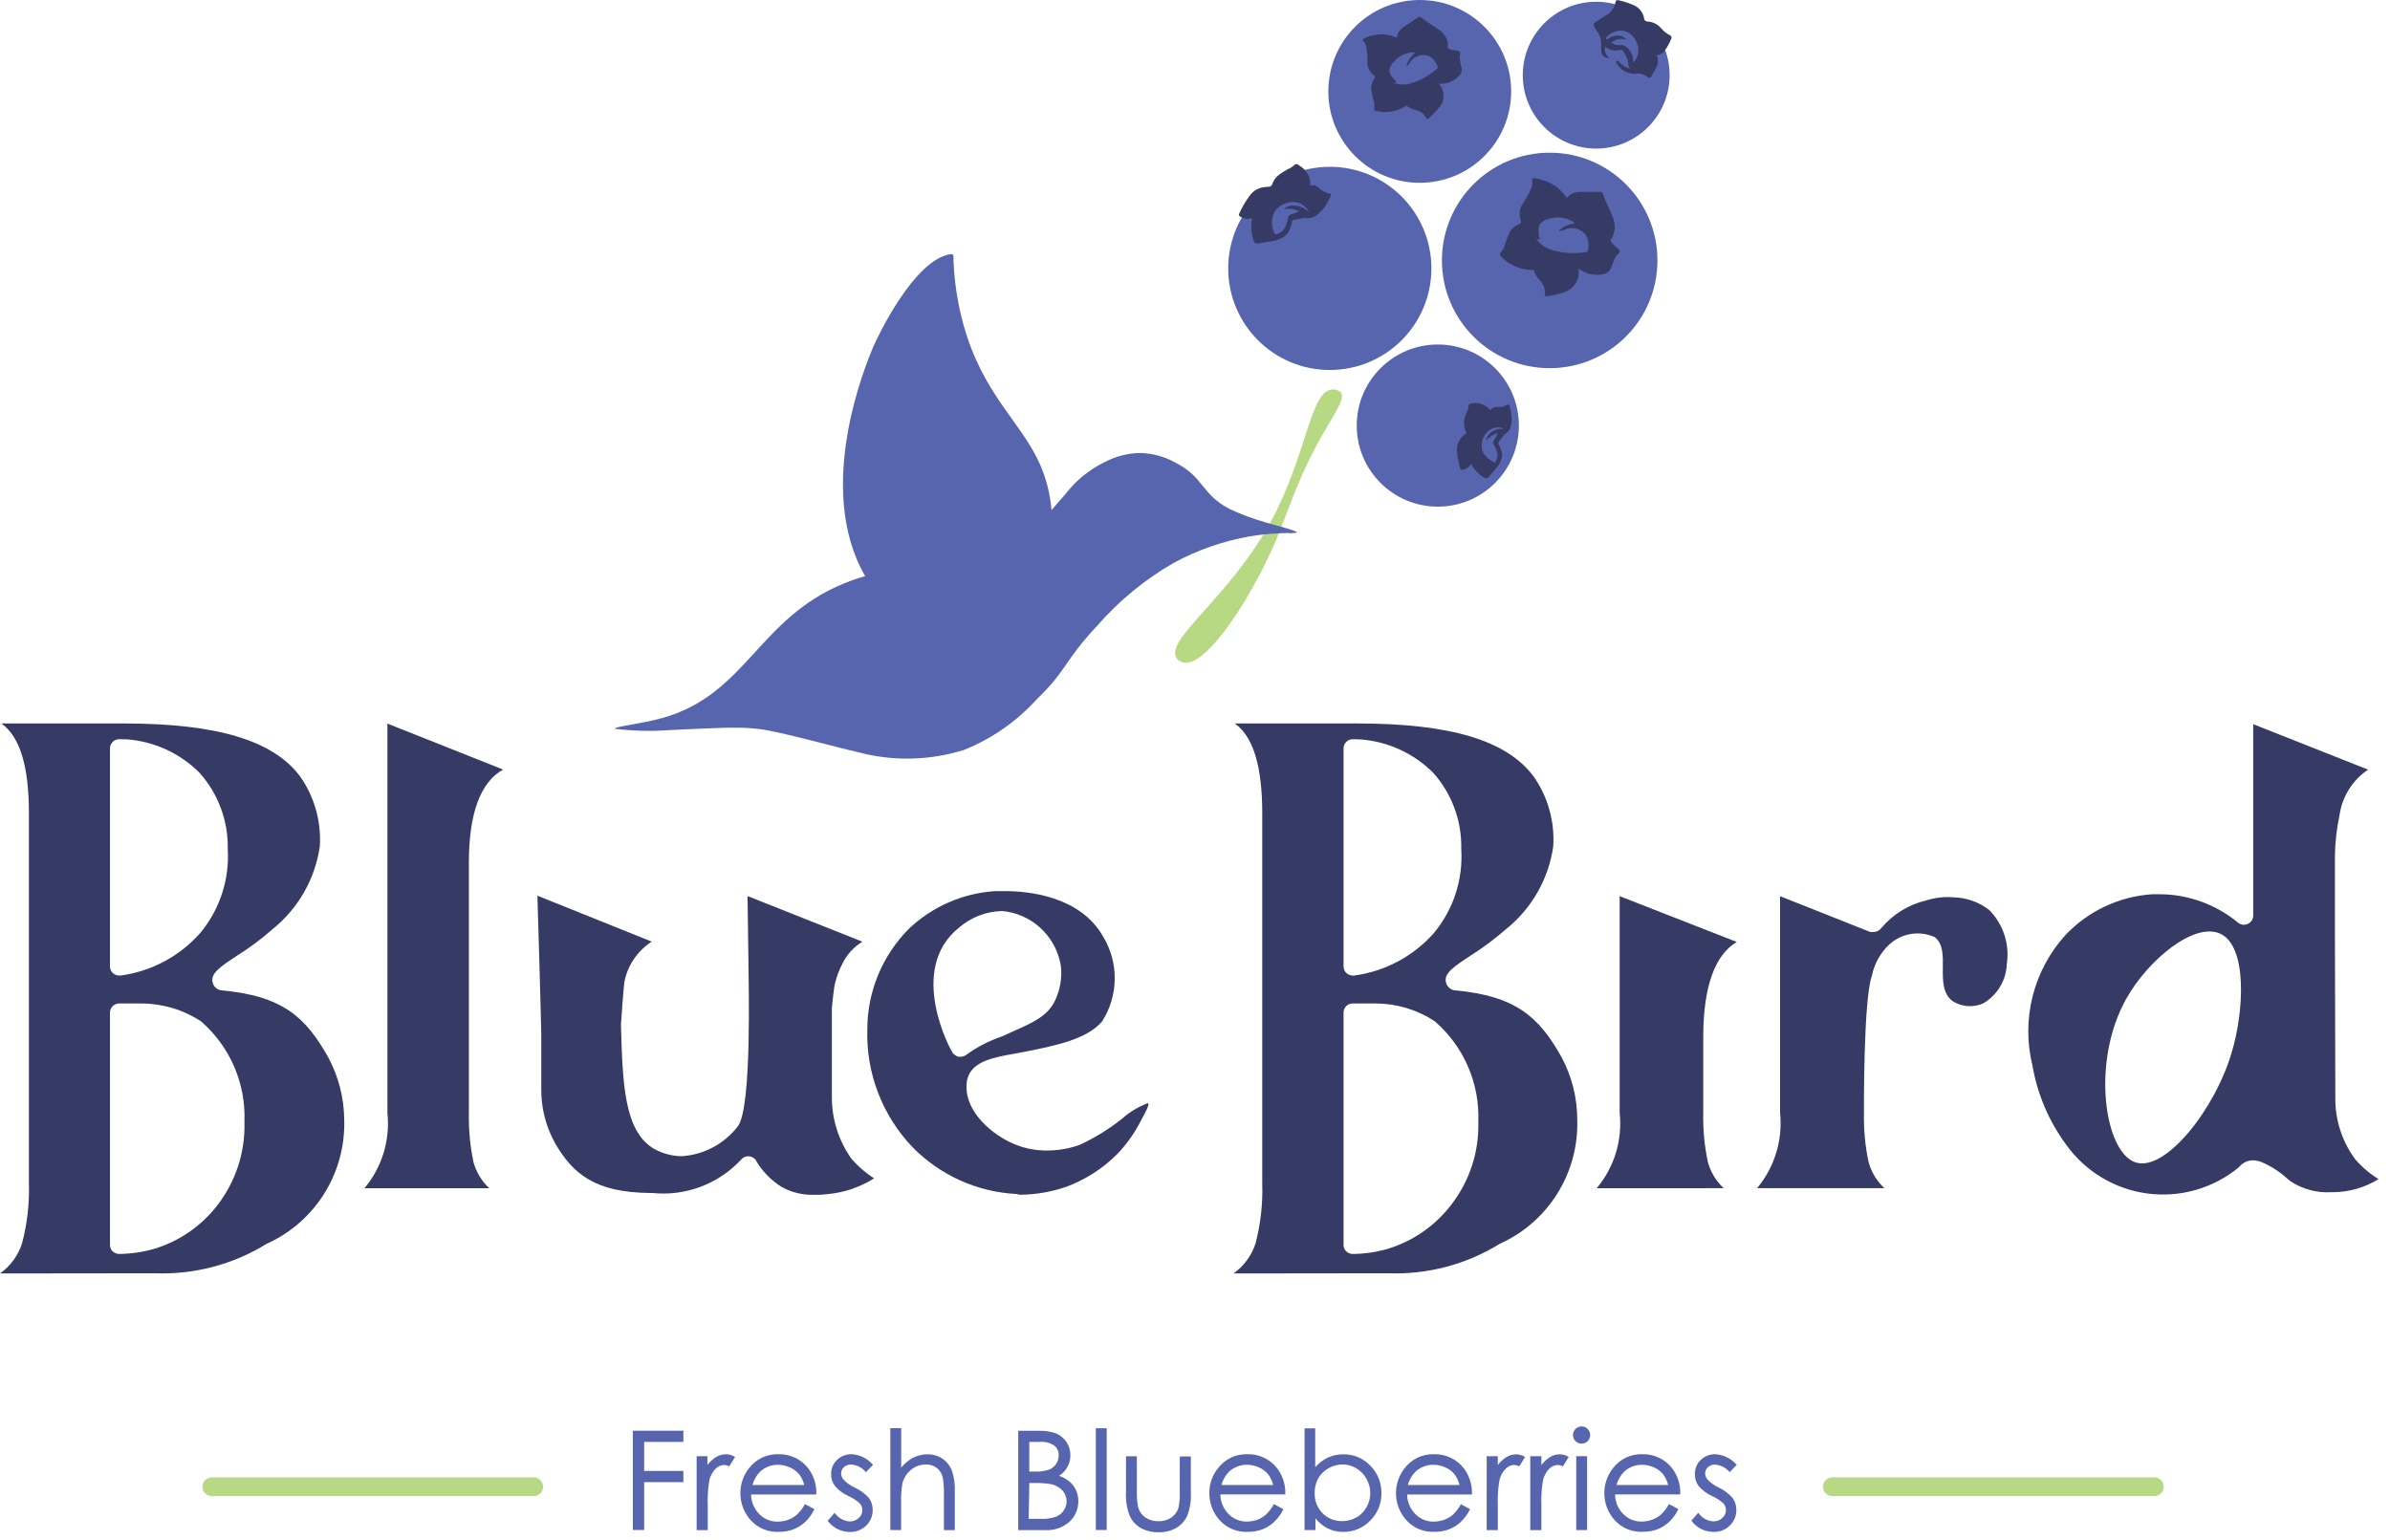 <svg width="104" height="67" viewBox="0 0 104 67" fill="none" xmlns="http://www.w3.org/2000/svg">
<path d="M21.29 51.71C20.961 51.401 20.723 51.008 20.603 50.573C20.456 49.87 20.389 49.152 20.403 48.433V37.543C20.403 35.403 20.903 34.043 21.891 33.489L16.858 31.489V48.433C16.92 49.018 16.863 49.61 16.692 50.173C16.52 50.736 16.236 51.259 15.858 51.71H21.29Z" fill="#363B66"/>
<path d="M44.238 51.961C42.528 51.875 40.912 51.149 39.713 49.927C39.057 49.243 38.545 48.435 38.207 47.55C37.868 46.665 37.71 45.721 37.741 44.774C37.747 43.138 38.399 41.571 39.555 40.414C40.576 39.446 41.903 38.868 43.307 38.779H43.736C44.684 38.779 47 38.971 48.006 40.765C48.342 41.322 48.516 41.962 48.507 42.613C48.499 43.264 48.309 43.9 47.958 44.448C47.298 45.224 45.958 45.496 44.658 45.757L44.167 45.85C43.257 46.011 42.398 46.169 42.133 46.836C42.091 46.946 42.066 47.062 42.061 47.18C41.974 48.419 43.242 49.419 44.129 49.786C44.581 49.976 45.067 50.072 45.558 50.068C46.044 50.069 46.527 49.986 46.984 49.821C47.646 49.514 48.269 49.129 48.839 48.674C49.157 48.391 49.523 48.169 49.921 48.018H49.966C50.021 48.094 49.784 48.513 49.681 48.705L49.65 48.763C49.38 49.297 49.032 49.788 48.619 50.22C47.989 50.852 47.23 51.34 46.393 51.649C45.742 51.872 45.06 51.988 44.373 51.993L44.238 51.961ZM43.578 39.648C42.904 39.667 42.258 39.917 41.747 40.356C39.425 42.191 41.403 45.763 41.441 45.798C41.504 45.891 41.598 45.958 41.706 45.987C41.736 45.99 41.765 45.99 41.795 45.987C41.885 45.989 41.974 45.96 42.046 45.905C42.519 45.561 43.041 45.291 43.595 45.105C43.822 44.998 44 44.919 44.165 44.847C44.99 44.479 45.629 44.194 45.941 43.473C46.136 43.034 46.214 42.551 46.168 42.073C46.081 41.477 45.808 40.924 45.388 40.493C44.968 40.062 44.422 39.775 43.828 39.673C43.745 39.66 43.662 39.651 43.578 39.648Z" fill="#363B66"/>
<path d="M69.479 51.71C69.858 51.259 70.142 50.737 70.314 50.174C70.485 49.61 70.542 49.018 70.479 48.433V38.999L75.574 40.992C74.626 41.559 74.135 42.909 74.117 45.022V48.43C74.101 49.149 74.168 49.867 74.317 50.57C74.436 51.005 74.674 51.399 75.004 51.707L69.479 51.71Z" fill="#363B66"/>
<path d="M37.068 50.45C36.504 49.668 36.2 48.728 36.199 47.763V43.863C36.199 43.863 36.281 42.983 36.34 42.771C36.415 42.478 36.523 42.194 36.663 41.926C36.854 41.534 37.155 41.206 37.529 40.981L32.529 38.995L32.57 42.042C32.57 42.623 32.728 48.174 32.113 49.006C31.823 49.386 31.454 49.7 31.032 49.926C30.61 50.152 30.145 50.284 29.667 50.315C29.247 50.311 28.835 50.202 28.467 49.999C27.162 49.236 27.093 47.189 27.021 44.599C27.021 44.499 27.145 42.799 27.182 42.668C27.338 41.972 27.761 41.365 28.36 40.978L23.385 38.978C23.385 38.978 23.553 44.592 23.553 45.018V47.34C23.538 48.187 23.747 49.023 24.161 49.762C24.931 51.078 25.879 51.895 28.284 51.916H28.384C29.095 51.99 29.813 51.898 30.483 51.648C31.152 51.397 31.754 50.995 32.242 50.473C32.279 50.425 32.327 50.386 32.382 50.359C32.437 50.332 32.497 50.318 32.558 50.318C32.602 50.318 32.647 50.325 32.689 50.339C32.746 50.358 32.798 50.389 32.842 50.431C32.885 50.472 32.919 50.523 32.94 50.579C33.209 51.013 33.575 51.38 34.008 51.651C34.449 51.897 34.95 52.016 35.454 51.995C35.634 52.001 35.815 51.992 35.993 51.967C36.718 51.905 37.419 51.669 38.034 51.28C37.676 51.048 37.351 50.769 37.068 50.45V50.45Z" fill="#363B66"/>
<path d="M86.559 39.599C86.113 39.254 85.567 39.061 85.003 39.049C84.605 39.017 84.205 39.063 83.825 39.183C83.056 39.362 82.367 39.787 81.86 40.392C81.82 40.445 81.768 40.488 81.708 40.517C81.648 40.546 81.582 40.559 81.516 40.557C81.476 40.562 81.436 40.562 81.396 40.557H81.379L77.459 38.999V48.429C77.52 49.014 77.463 49.606 77.291 50.169C77.119 50.732 76.836 51.254 76.459 51.706H81.997C81.667 51.398 81.429 51.005 81.31 50.569C81.161 49.866 81.094 49.148 81.11 48.429C81.11 48.429 81.079 43.509 81.454 42.465C81.56 41.938 81.83 41.457 82.224 41.091C82.485 40.855 82.809 40.699 83.156 40.644C83.504 40.588 83.86 40.635 84.182 40.778C84.945 41.348 84.12 42.915 84.958 43.561C85.154 43.688 85.379 43.764 85.612 43.783C85.846 43.801 86.08 43.762 86.294 43.668C86.597 43.492 86.851 43.243 87.031 42.942C87.212 42.642 87.313 42.3 87.325 41.95C87.39 41.526 87.354 41.092 87.221 40.684C87.088 40.275 86.861 39.904 86.559 39.599V39.599Z" fill="#363B66"/>
<path d="M102.48 50.44C101.91 49.666 101.608 48.726 101.621 47.764L101.604 40.752V37.252C101.612 36.655 101.679 36.06 101.804 35.476C101.86 35.077 101.999 34.693 102.214 34.352C102.428 34.01 102.712 33.718 103.048 33.494L98.048 31.515V39.839C98.048 39.915 98.027 39.99 97.986 40.055C97.945 40.119 97.887 40.171 97.818 40.203C97.765 40.23 97.706 40.244 97.646 40.244C97.554 40.245 97.464 40.213 97.392 40.155C96.426 39.355 95.212 38.916 93.957 38.915H93.657C92.218 39.009 90.868 39.643 89.878 40.691C89.191 41.447 88.7 42.361 88.45 43.351C88.199 44.341 88.197 45.378 88.442 46.37C88.655 47.613 89.155 48.79 89.902 49.806C90.314 50.385 90.841 50.873 91.449 51.24C92.058 51.607 92.735 51.844 93.44 51.938C94.144 52.032 94.86 51.98 95.544 51.785C96.227 51.59 96.863 51.257 97.412 50.806L97.446 50.772C97.537 50.664 97.656 50.582 97.79 50.535C97.87 50.508 97.953 50.494 98.037 50.494C98.184 50.499 98.329 50.533 98.463 50.594C98.849 50.766 99.205 50.998 99.518 51.281L99.683 51.415C100.206 51.754 100.823 51.918 101.445 51.882H101.527C102.225 51.877 102.909 51.68 103.502 51.312C103.119 51.077 102.775 50.784 102.482 50.443L102.48 50.44ZM97.11 45.806C96.364 48.324 94.224 50.976 92.95 50.592C91.576 50.183 90.982 46.222 92.514 43.481C93.469 41.763 95.489 40.114 96.614 40.633C97.801 41.181 97.65 44.019 97.11 45.805V45.806Z" fill="#363B66"/>
<path d="M0 55.418C0.452 55.098 0.788 54.64 0.958 54.113C1.183 53.263 1.284 52.384 1.258 51.505V35.396C1.258 33.373 0.88 32.101 0.1 31.514L0.059 31.483H5.37C9.47 31.483 11.897 32.228 13.062 33.792C13.684 34.679 13.985 35.751 13.917 36.832C13.712 38.252 12.976 39.541 11.856 40.439C11.378 40.862 10.865 41.244 10.324 41.583C9.613 42.05 9.146 42.359 9.252 42.751C9.272 42.837 9.316 42.916 9.38 42.978C9.445 43.039 9.526 43.08 9.613 43.095C12.313 43.335 13.306 44.27 14.292 46.029C14.736 46.86 14.971 47.787 14.979 48.729C15.014 49.862 14.711 50.98 14.11 51.942C13.509 52.903 12.636 53.664 11.602 54.129C10.143 55.03 8.448 55.476 6.734 55.41L0 55.418ZM5.191 43.669C5.087 43.668 4.986 43.707 4.91 43.779C4.834 43.851 4.79 43.95 4.786 44.054V54.185C4.786 54.237 4.797 54.289 4.818 54.337C4.84 54.385 4.871 54.428 4.91 54.463C4.987 54.532 5.088 54.57 5.192 54.569C5.707 54.563 6.219 54.488 6.714 54.346C7.806 54.015 8.767 53.351 9.462 52.446C10.262 51.409 10.678 50.127 10.637 48.818C10.67 47.992 10.517 47.169 10.188 46.411C9.859 45.653 9.363 44.978 8.737 44.438C8.435 44.245 8.114 44.084 7.779 43.957C7.269 43.776 6.733 43.678 6.192 43.668L5.191 43.669ZM5.191 32.169C5.085 32.168 4.984 32.208 4.908 32.282C4.832 32.355 4.788 32.455 4.786 32.561V42.061C4.787 42.118 4.8 42.175 4.824 42.226C4.848 42.278 4.883 42.324 4.927 42.361C5.002 42.422 5.096 42.454 5.192 42.454H5.24C6.581 42.276 7.813 41.619 8.71 40.606C9.564 39.582 9.993 38.27 9.91 36.94C9.935 35.717 9.492 34.53 8.673 33.621C7.829 32.777 6.71 32.264 5.519 32.175L5.191 32.169Z" fill="#363B66"/>
<path d="M53.676 55.418C54.127 55.097 54.463 54.64 54.634 54.113C54.856 53.262 54.954 52.384 54.926 51.505V35.396C54.926 33.373 54.548 32.101 53.772 31.514L53.727 31.483H59.045C63.145 31.483 65.572 32.228 66.737 33.792C67.357 34.679 67.658 35.751 67.589 36.832C67.387 38.253 66.65 39.544 65.528 40.439C65.048 40.86 64.536 41.243 63.996 41.583C63.285 42.05 62.814 42.359 62.921 42.751C62.941 42.837 62.986 42.916 63.05 42.977C63.114 43.038 63.195 43.079 63.282 43.095C65.982 43.335 66.982 44.27 67.964 46.029C68.403 46.861 68.633 47.788 68.634 48.729C68.669 49.862 68.368 50.98 67.767 51.941C67.166 52.903 66.294 53.664 65.26 54.129C63.8 55.03 62.106 55.476 60.392 55.41L53.676 55.418ZM58.864 43.669C58.812 43.668 58.761 43.677 58.713 43.696C58.665 43.715 58.621 43.743 58.584 43.779C58.547 43.814 58.517 43.857 58.497 43.904C58.476 43.952 58.465 44.002 58.464 44.054V54.185C58.464 54.237 58.475 54.289 58.497 54.337C58.518 54.385 58.549 54.428 58.588 54.463C58.664 54.532 58.763 54.57 58.866 54.57C59.381 54.565 59.893 54.489 60.388 54.347C61.479 54.014 62.439 53.35 63.136 52.447C63.945 51.414 64.366 50.13 64.328 48.819C64.361 47.993 64.208 47.17 63.879 46.412C63.55 45.654 63.054 44.979 62.428 44.439C61.672 43.943 60.79 43.676 59.886 43.669H58.864ZM58.864 32.169C58.759 32.169 58.659 32.21 58.584 32.283C58.509 32.357 58.466 32.456 58.464 32.561V42.061C58.465 42.118 58.478 42.175 58.502 42.226C58.526 42.278 58.561 42.324 58.605 42.361C58.679 42.421 58.771 42.453 58.866 42.454H58.924C60.265 42.275 61.497 41.619 62.394 40.606C63.245 39.581 63.672 38.27 63.586 36.94C63.613 35.719 63.175 34.534 62.36 33.625C61.515 32.782 60.396 32.269 59.206 32.179L58.864 32.169Z" fill="#363B66"/>
<path d="M55.328 22.647C53.504 26.024 50.639 27.841 51.205 28.656C51.271 28.737 51.362 28.795 51.463 28.821C52.494 29.14 54.658 25.729 55.709 23.067C55.884 22.62 56.073 22.088 56.375 21.349C56.485 21.081 56.657 20.662 56.839 20.284C57.739 18.336 58.65 17.412 58.333 17.062C58.286 17.021 58.231 16.991 58.172 16.971C58.113 16.952 58.051 16.944 57.989 16.949C57.018 16.965 56.884 19.761 55.328 22.647Z" fill="#B8D984"/>
<path d="M62.566 22.048C64.514 22.048 66.094 20.468 66.094 18.52C66.094 16.572 64.514 14.992 62.566 14.992C60.618 14.992 59.038 16.572 59.038 18.52C59.038 20.468 60.618 22.048 62.566 22.048Z" fill="#5765AF"/>
<path d="M57.866 16.101C60.308 16.101 62.287 14.122 62.287 11.68C62.287 9.238 60.308 7.259 57.866 7.259C55.424 7.259 53.445 9.238 53.445 11.68C53.445 14.122 55.424 16.101 57.866 16.101Z" fill="#5765AF"/>
<path d="M69.458 6.466C71.222 6.466 72.653 5.036 72.653 3.271C72.653 1.506 71.222 0.076 69.458 0.076C67.693 0.076 66.263 1.506 66.263 3.271C66.263 5.036 67.693 6.466 69.458 6.466Z" fill="#5765AF"/>
<path d="M61.78 7.956C63.977 7.956 65.758 6.175 65.758 3.978C65.758 1.781 63.977 0 61.78 0C59.583 0 57.802 1.781 57.802 3.978C57.802 6.175 59.583 7.956 61.78 7.956Z" fill="#5765AF"/>
<path d="M67.434 16.022C70.024 16.022 72.123 13.923 72.123 11.333C72.123 8.743 70.024 6.644 67.434 6.644C64.844 6.644 62.745 8.743 62.745 11.333C62.745 13.923 64.844 16.022 67.434 16.022Z" fill="#5765AF"/>
<path d="M70.942 2.995C70.832 2.889 70.863 2.748 70.832 2.624C70.782 2.476 70.709 2.337 70.616 2.212C70.575 2.147 70.503 2.171 70.448 2.181C70.343 2.205 70.234 2.203 70.13 2.177C70.026 2.151 69.929 2.1 69.848 2.03C69.822 2.121 69.827 2.218 69.864 2.306C69.9 2.393 69.965 2.466 70.048 2.511C70.003 2.522 69.957 2.522 69.911 2.512C69.866 2.502 69.824 2.482 69.788 2.453C69.752 2.424 69.724 2.387 69.704 2.345C69.685 2.303 69.676 2.257 69.677 2.211C69.667 2.097 69.667 1.981 69.677 1.867C69.669 1.669 69.597 1.478 69.471 1.324C69.289 1.049 69.285 1.046 69.571 0.864C69.671 0.802 69.771 0.727 69.877 0.675C69.985 0.617 70.079 0.535 70.151 0.436C70.223 0.336 70.272 0.222 70.293 0.101C70.317 0.001 70.369 -0.009 70.451 0.015C70.67 0.065 70.884 0.135 71.09 0.225C71.208 0.275 71.312 0.354 71.391 0.455C71.471 0.556 71.523 0.675 71.543 0.802C71.543 0.884 71.574 0.926 71.673 0.936C71.791 0.939 71.907 0.967 72.013 1.019C72.12 1.07 72.213 1.145 72.288 1.236C72.398 1.362 72.531 1.466 72.68 1.542C72.692 1.548 72.703 1.555 72.712 1.565C72.721 1.575 72.728 1.587 72.732 1.599C72.737 1.611 72.739 1.625 72.738 1.638C72.737 1.651 72.734 1.664 72.728 1.676C72.648 1.882 72.54 2.075 72.405 2.25C72.336 2.318 72.251 2.367 72.158 2.394C72.12 2.394 72.076 2.418 72.11 2.48C72.137 2.546 72.15 2.617 72.146 2.688C72.142 2.76 72.123 2.829 72.089 2.892C72.034 3.036 71.934 3.157 71.876 3.301C71.87 3.319 71.86 3.334 71.847 3.347C71.833 3.36 71.817 3.37 71.799 3.375C71.781 3.381 71.763 3.382 71.744 3.378C71.726 3.375 71.709 3.367 71.694 3.356L71.601 3.294C71.538 3.25 71.466 3.22 71.39 3.206C71.314 3.192 71.236 3.194 71.161 3.212C70.994 3.217 70.829 3.177 70.683 3.094C70.537 3.012 70.417 2.891 70.336 2.745C70.336 2.714 70.302 2.673 70.336 2.652C70.355 2.644 70.376 2.643 70.396 2.649C70.415 2.656 70.432 2.669 70.443 2.686C70.576 2.835 70.749 2.943 70.942 2.995V2.995ZM70.781 1.727C70.669 1.691 70.549 1.683 70.433 1.705C70.317 1.728 70.209 1.779 70.118 1.854C70.17 1.896 70.23 1.927 70.294 1.945C70.359 1.964 70.426 1.969 70.492 1.961C70.568 1.953 70.644 1.967 70.713 2.001C70.781 2.035 70.838 2.088 70.877 2.153C70.966 2.257 71.029 2.381 71.059 2.514C71.064 2.581 71.064 2.647 71.059 2.714C71.14 2.654 71.201 2.57 71.234 2.474C71.277 2.363 71.295 2.244 71.287 2.126C71.28 2.007 71.246 1.891 71.189 1.787C71.139 1.674 71.063 1.574 70.967 1.496C70.871 1.417 70.757 1.363 70.636 1.337C70.497 1.322 70.357 1.342 70.228 1.394C70.098 1.447 69.984 1.53 69.894 1.637C69.887 1.646 69.883 1.657 69.883 1.668C69.883 1.679 69.887 1.69 69.894 1.699C69.915 1.723 69.939 1.72 69.963 1.699C70.054 1.631 70.158 1.585 70.269 1.562C70.361 1.538 70.459 1.541 70.549 1.571C70.639 1.601 70.719 1.657 70.778 1.732L70.781 1.727Z" fill="#363B66"/>
<path d="M54.483 9.495C54.396 9.525 54.303 9.534 54.213 9.521C54.122 9.507 54.035 9.472 53.961 9.419C53.896 9.385 53.896 9.354 53.927 9.285C54.047 9.022 54.193 8.772 54.363 8.539C54.44 8.425 54.541 8.329 54.66 8.26C54.779 8.191 54.913 8.149 55.05 8.139C55.129 8.124 55.211 8.124 55.29 8.139C55.338 8.139 55.338 8.118 55.345 8.091C55.417 7.703 55.733 7.545 56.032 7.366C56.132 7.325 56.225 7.268 56.307 7.198C56.32 7.181 56.336 7.167 56.355 7.157C56.374 7.148 56.395 7.143 56.417 7.143C56.438 7.143 56.459 7.148 56.478 7.157C56.498 7.167 56.514 7.181 56.527 7.198C56.683 7.283 56.812 7.41 56.899 7.565C56.986 7.72 57.027 7.897 57.018 8.074C57.082 8.053 57.15 8.052 57.215 8.07C57.279 8.087 57.338 8.124 57.382 8.174C57.509 8.297 57.667 8.382 57.839 8.421C57.939 8.421 57.921 8.51 57.89 8.572C57.845 8.671 57.793 8.767 57.735 8.859C57.6 9.102 57.404 9.305 57.165 9.446C57.037 9.492 56.9 9.506 56.765 9.487C56.6 9.507 56.436 9.536 56.274 9.573C56.243 9.573 56.226 9.607 56.226 9.642C56.204 9.76 56.169 9.876 56.12 9.986C56.086 10.072 56.035 10.151 55.97 10.217C55.905 10.283 55.828 10.336 55.742 10.371C55.595 10.449 55.434 10.497 55.268 10.512C55.116 10.526 54.966 10.551 54.818 10.588C54.667 10.612 54.571 10.588 54.536 10.42C54.442 10.121 54.424 9.803 54.483 9.495V9.495ZM56.544 9.195C56.33 9.094 56.09 9.062 55.857 9.102C55.933 9.037 56.023 8.989 56.12 8.964C56.217 8.938 56.318 8.935 56.417 8.954C56.631 8.983 56.827 9.09 56.967 9.254C56.892 9.079 56.754 8.938 56.581 8.859C56.407 8.78 56.21 8.769 56.029 8.828C55.815 8.876 55.626 8.998 55.493 9.172C55.398 9.327 55.347 9.506 55.347 9.688C55.347 9.869 55.398 10.048 55.493 10.203C55.602 10.184 55.703 10.136 55.786 10.063C55.87 9.991 55.931 9.896 55.964 9.791C56.001 9.689 56.03 9.585 56.05 9.478C56.074 9.392 56.105 9.334 56.215 9.32C56.323 9.289 56.428 9.246 56.528 9.193L56.544 9.195Z" fill="#363B66"/>
<path d="M64.009 20.193C63.971 20.261 63.918 20.32 63.854 20.364C63.789 20.408 63.715 20.437 63.638 20.447C63.58 20.447 63.559 20.447 63.538 20.378C63.468 20.14 63.422 19.897 63.401 19.65C63.389 19.532 63.403 19.412 63.443 19.299C63.483 19.187 63.547 19.085 63.631 19.001C63.675 18.948 63.729 18.904 63.789 18.87C63.83 18.87 63.81 18.829 63.789 18.808C63.73 18.673 63.702 18.526 63.708 18.378C63.714 18.23 63.753 18.086 63.823 17.956C63.866 17.873 63.894 17.784 63.905 17.691C63.905 17.591 63.96 17.56 64.039 17.554C64.189 17.522 64.345 17.534 64.489 17.587C64.633 17.64 64.76 17.732 64.853 17.854C64.884 17.807 64.927 17.769 64.978 17.744C65.029 17.719 65.086 17.709 65.142 17.713C65.293 17.723 65.444 17.69 65.578 17.62C65.65 17.575 65.678 17.62 65.698 17.689C65.723 17.778 65.742 17.868 65.753 17.96C65.801 18.189 65.786 18.426 65.712 18.647C65.655 18.75 65.573 18.837 65.475 18.901C65.376 19.008 65.285 19.123 65.204 19.245C65.183 19.266 65.204 19.293 65.204 19.317C65.253 19.404 65.292 19.496 65.321 19.592C65.352 19.669 65.366 19.751 65.362 19.833C65.358 19.916 65.337 19.996 65.3 20.07C65.247 20.198 65.17 20.314 65.073 20.414C64.984 20.509 64.9 20.609 64.822 20.714C64.729 20.824 64.661 20.851 64.544 20.762C64.322 20.619 64.138 20.424 64.009 20.193V20.193ZM65.17 18.846C64.969 18.903 64.792 19.024 64.665 19.19C64.678 19.104 64.71 19.022 64.758 18.95C64.807 18.878 64.872 18.818 64.947 18.774C65.104 18.677 65.29 18.638 65.473 18.664C65.326 18.592 65.157 18.578 65 18.625C64.843 18.671 64.709 18.775 64.624 18.915C64.514 19.068 64.461 19.256 64.476 19.444C64.503 19.808 64.761 19.976 65.043 20.131C65.103 20.058 65.143 19.969 65.157 19.875C65.171 19.782 65.159 19.686 65.122 19.598C65.088 19.512 65.048 19.428 65.002 19.347C64.979 19.318 64.968 19.281 64.972 19.244C64.975 19.207 64.992 19.172 65.019 19.147C65.082 19.054 65.133 18.953 65.17 18.847V18.846Z" fill="#363B66"/>
<path d="M68.688 11.688C68.725 11.906 68.683 12.13 68.569 12.319C68.455 12.509 68.276 12.651 68.066 12.719C67.818 12.799 67.564 12.859 67.307 12.898C67.231 12.922 67.228 12.857 67.225 12.798C67.229 12.695 67.218 12.592 67.191 12.492C67.144 12.373 67.074 12.264 66.985 12.172C66.882 12.07 66.804 11.945 66.758 11.808C66.73 11.722 66.665 11.75 66.61 11.746C66.119 11.729 65.654 11.518 65.318 11.159C65.256 11.094 65.236 11.039 65.318 10.967C65.414 10.852 65.48 10.714 65.51 10.567C65.563 10.41 65.625 10.257 65.696 10.107C65.779 9.949 65.917 9.827 66.084 9.763C66.184 9.722 66.215 9.691 66.17 9.563C66.132 9.45 66.12 9.329 66.134 9.21C66.148 9.092 66.188 8.977 66.252 8.876C66.414 8.646 66.548 8.398 66.652 8.137C66.682 8.043 66.69 7.943 66.673 7.845C66.652 7.756 66.673 7.745 66.749 7.752C66.962 7.778 67.171 7.836 67.367 7.924C67.683 8.06 67.952 8.284 68.143 8.57C68.174 8.622 68.205 8.591 68.222 8.57C68.296 8.495 68.384 8.437 68.482 8.399C68.58 8.361 68.684 8.345 68.789 8.35H69.62C69.649 8.345 69.68 8.351 69.705 8.368C69.73 8.384 69.747 8.41 69.754 8.439C69.854 8.783 70.046 9.085 70.163 9.418C70.225 9.55 70.26 9.694 70.264 9.84C70.268 9.986 70.242 10.132 70.187 10.267C70.187 10.267 70.187 10.267 70.187 10.291C70.156 10.363 70.053 10.411 70.094 10.501C70.136 10.57 70.189 10.632 70.252 10.683C70.331 10.765 70.452 10.831 70.479 10.923C70.506 11.015 70.355 11.084 70.3 11.177C70.228 11.323 70.168 11.475 70.121 11.63C70.091 11.708 70.042 11.777 69.978 11.83C69.915 11.883 69.839 11.92 69.757 11.936C69.579 11.972 69.395 11.97 69.218 11.931C69.04 11.892 68.873 11.816 68.726 11.709C68.726 11.709 68.699 11.688 68.688 11.688ZM66.853 10.41C67.017 10.623 67.24 10.783 67.495 10.87C67.986 11.02 68.504 11.054 69.01 10.97C69.044 10.97 69.079 10.97 69.089 10.918C69.155 10.688 69.127 10.441 69.013 10.231C68.915 10.102 68.779 10.007 68.625 9.959C68.47 9.912 68.304 9.914 68.151 9.966C68.042 10.017 67.927 10.05 67.808 10.066C67.909 9.966 68.025 9.883 68.151 9.819C68.278 9.773 68.407 9.736 68.539 9.709C68.393 9.601 68.225 9.526 68.047 9.489C67.869 9.453 67.685 9.455 67.508 9.496C67 9.602 66.876 9.812 66.982 10.317C66.982 10.351 67.013 10.393 66.982 10.427C66.951 10.461 66.924 10.396 66.851 10.403L66.853 10.41Z" fill="#363B66"/>
<path d="M62.608 3.642C62.737 3.781 62.811 3.963 62.815 4.154C62.818 4.344 62.752 4.528 62.629 4.673C62.484 4.847 62.327 5.01 62.158 5.161C62.113 5.213 62.082 5.161 62.058 5.127C62.012 5.051 61.955 4.981 61.89 4.921C61.8 4.857 61.698 4.811 61.59 4.787C61.465 4.761 61.347 4.707 61.246 4.629C61.184 4.577 61.146 4.629 61.109 4.653C60.741 4.869 60.303 4.932 59.889 4.828C59.817 4.828 59.776 4.78 59.8 4.687C59.817 4.558 59.8 4.427 59.752 4.306C59.716 4.167 59.688 4.026 59.67 3.883C59.655 3.727 59.698 3.57 59.79 3.443C59.838 3.367 59.848 3.33 59.759 3.261C59.679 3.197 59.614 3.116 59.57 3.024C59.525 2.932 59.502 2.831 59.501 2.729C59.51 2.485 59.492 2.241 59.446 2.001C59.424 1.918 59.382 1.843 59.322 1.781C59.27 1.726 59.281 1.702 59.339 1.681C59.506 1.599 59.684 1.543 59.868 1.516C60.162 1.465 60.464 1.502 60.737 1.622C60.782 1.643 60.789 1.622 60.792 1.584C60.811 1.495 60.849 1.411 60.903 1.337C60.957 1.264 61.026 1.203 61.105 1.158C61.297 1.017 61.505 0.897 61.705 0.758C61.724 0.741 61.748 0.731 61.773 0.731C61.799 0.731 61.823 0.741 61.842 0.758C62.076 0.958 62.357 1.102 62.598 1.28C62.705 1.348 62.797 1.438 62.868 1.544C62.938 1.65 62.986 1.77 63.007 1.895V1.922C63.007 1.987 62.966 2.073 63.038 2.122C63.102 2.151 63.169 2.171 63.238 2.18C63.338 2.201 63.454 2.18 63.516 2.249C63.578 2.318 63.516 2.424 63.516 2.517C63.529 2.657 63.557 2.795 63.598 2.929C63.613 2.999 63.609 3.073 63.587 3.141C63.566 3.21 63.527 3.272 63.474 3.321C63.362 3.432 63.227 3.519 63.079 3.575C62.931 3.63 62.773 3.654 62.615 3.644L62.608 3.642ZM60.636 3.608C60.861 3.686 61.104 3.699 61.336 3.646C61.779 3.52 62.187 3.295 62.528 2.986C62.552 2.969 62.576 2.945 62.562 2.91C62.5 2.71 62.363 2.542 62.181 2.439C62.045 2.388 61.896 2.381 61.756 2.42C61.616 2.459 61.491 2.541 61.401 2.655C61.348 2.748 61.278 2.831 61.195 2.899C61.223 2.777 61.272 2.661 61.339 2.555C61.411 2.459 61.49 2.369 61.576 2.284C61.415 2.275 61.254 2.301 61.104 2.361C60.954 2.42 60.818 2.511 60.707 2.628C60.363 2.972 60.384 3.174 60.707 3.501C60.731 3.522 60.765 3.542 60.762 3.58C60.759 3.618 60.669 3.566 60.618 3.614L60.636 3.608Z" fill="#363B66"/>
<path d="M93.744 65.109H79.734C79.626 65.109 79.521 65.066 79.445 64.989C79.368 64.912 79.325 64.808 79.325 64.7C79.325 64.591 79.368 64.487 79.445 64.411C79.521 64.334 79.626 64.291 79.734 64.291H93.744C93.852 64.291 93.956 64.334 94.033 64.411C94.11 64.487 94.153 64.591 94.153 64.7C94.153 64.808 94.11 64.912 94.033 64.989C93.956 65.066 93.852 65.109 93.744 65.109V65.109Z" fill="#B8D984"/>
<path d="M23.224 65.109H9.218C9.11 65.109 9.006 65.066 8.929 64.989C8.852 64.912 8.809 64.808 8.809 64.7C8.809 64.591 8.852 64.487 8.929 64.411C9.006 64.334 9.11 64.291 9.218 64.291H23.224C23.333 64.291 23.437 64.334 23.513 64.411C23.59 64.487 23.633 64.591 23.633 64.7C23.633 64.808 23.59 64.912 23.513 64.989C23.437 65.066 23.333 65.109 23.224 65.109V65.109Z" fill="#B8D984"/>
<path d="M27.539 66.583H28.03V64.498H29.737V64.01H28.03V62.749H29.737V62.261H27.537L27.539 66.583Z" fill="#5765AF"/>
<path d="M31.575 63.288C31.415 63.29 31.26 63.339 31.128 63.429C30.995 63.517 30.879 63.627 30.784 63.755V63.37H30.314V66.588H30.798V65.488C30.783 65.127 30.808 64.765 30.87 64.409C30.915 64.221 31.01 64.048 31.145 63.909C31.244 63.812 31.375 63.756 31.513 63.751C31.582 63.754 31.65 63.772 31.713 63.802H31.74L31.987 63.402L31.956 63.385C31.84 63.319 31.709 63.285 31.575 63.285V63.288Z" fill="#5765AF"/>
<path d="M35.523 65.009C35.536 64.614 35.415 64.226 35.179 63.909C35.026 63.708 34.827 63.547 34.599 63.438C34.37 63.329 34.12 63.276 33.867 63.284C33.621 63.277 33.377 63.329 33.155 63.435C32.934 63.542 32.74 63.7 32.592 63.896C32.346 64.204 32.215 64.588 32.218 64.982C32.217 65.411 32.373 65.826 32.658 66.147C32.812 66.32 33.003 66.456 33.216 66.545C33.429 66.634 33.66 66.674 33.891 66.662C34.107 66.666 34.321 66.629 34.523 66.555C34.71 66.483 34.881 66.375 35.028 66.239C35.194 66.086 35.329 65.903 35.428 65.7V65.669L35.028 65.456L35.011 65.484C34.92 65.647 34.804 65.796 34.667 65.924C34.556 66.018 34.43 66.091 34.293 66.14C34.146 66.192 33.992 66.219 33.836 66.219C33.684 66.222 33.534 66.192 33.394 66.133C33.255 66.074 33.129 65.986 33.025 65.875C32.81 65.648 32.687 65.349 32.681 65.037H35.512L35.523 65.009ZM34.781 64.164C34.883 64.301 34.957 64.458 34.997 64.624H32.743C32.803 64.4 32.922 64.196 33.087 64.033C33.298 63.844 33.573 63.741 33.856 63.744C34.036 63.745 34.215 63.785 34.378 63.861C34.533 63.929 34.67 64.033 34.778 64.164H34.781Z" fill="#5765AF"/>
<path d="M37.048 63.734C37.283 63.752 37.501 63.862 37.656 64.04L37.683 64.064L37.989 63.744L37.965 63.72C37.734 63.462 37.411 63.306 37.065 63.284C36.827 63.278 36.596 63.367 36.423 63.531C36.339 63.611 36.272 63.707 36.228 63.815C36.184 63.922 36.162 64.037 36.165 64.153C36.163 64.335 36.22 64.513 36.327 64.661C36.487 64.852 36.69 65.004 36.918 65.104C37.101 65.185 37.27 65.295 37.418 65.43C37.488 65.51 37.526 65.613 37.525 65.719C37.526 65.785 37.512 65.85 37.484 65.909C37.456 65.969 37.415 66.022 37.364 66.063C37.259 66.161 37.12 66.214 36.976 66.211C36.852 66.203 36.731 66.168 36.622 66.108C36.513 66.049 36.418 65.967 36.344 65.867L36.317 65.836L36.017 66.18L36.034 66.204C36.147 66.35 36.292 66.467 36.457 66.548C36.625 66.627 36.808 66.668 36.993 66.668C37.122 66.671 37.251 66.647 37.371 66.6C37.491 66.552 37.601 66.481 37.693 66.39C37.785 66.301 37.857 66.194 37.905 66.076C37.954 65.957 37.977 65.831 37.975 65.703C37.977 65.518 37.919 65.338 37.81 65.188C37.634 64.994 37.42 64.838 37.181 64.731C37.003 64.647 36.842 64.531 36.707 64.388C36.64 64.314 36.603 64.219 36.601 64.12C36.601 64.067 36.612 64.015 36.634 63.967C36.656 63.919 36.688 63.876 36.728 63.842C36.817 63.766 36.931 63.727 37.048 63.734V63.734Z" fill="#5765AF"/>
<path d="M41.006 63.474C40.814 63.349 40.589 63.285 40.36 63.288C40.131 63.288 39.905 63.344 39.704 63.453C39.517 63.561 39.352 63.702 39.216 63.869V62.151H38.742V66.586H39.212V65.397C39.202 65.113 39.221 64.828 39.27 64.548C39.328 64.319 39.458 64.114 39.641 63.964C39.817 63.814 40.042 63.733 40.273 63.734C40.451 63.72 40.628 63.775 40.769 63.886C40.909 63.997 41.002 64.157 41.029 64.334C41.066 64.571 41.081 64.812 41.074 65.052V66.588H41.548V64.932C41.565 64.607 41.519 64.282 41.414 63.974C41.329 63.771 41.188 63.597 41.006 63.474Z" fill="#5765AF"/>
<path d="M46.533 64.47C46.398 64.364 46.245 64.28 46.083 64.223C46.234 64.131 46.359 64.001 46.446 63.846C46.533 63.692 46.578 63.517 46.578 63.34C46.58 63.139 46.524 62.941 46.417 62.77C46.309 62.601 46.153 62.467 45.97 62.385C45.717 62.294 45.449 62.254 45.18 62.265H44.307V66.587H45.507C45.885 66.606 46.255 66.475 46.538 66.223C46.661 66.109 46.759 65.971 46.825 65.817C46.891 65.663 46.925 65.498 46.923 65.33C46.925 65.164 46.891 65 46.823 64.849C46.755 64.703 46.656 64.574 46.533 64.47V64.47ZM45.952 63.714C45.874 63.825 45.765 63.911 45.639 63.961C45.432 64.023 45.216 64.05 45 64.04H44.79V62.748H45.247C45.468 62.73 45.689 62.786 45.876 62.906C45.94 62.958 45.99 63.024 46.024 63.099C46.057 63.175 46.072 63.257 46.068 63.339C46.069 63.473 46.028 63.604 45.951 63.713L45.952 63.714ZM44.791 64.538H44.997C45.248 64.53 45.499 64.547 45.746 64.59C45.934 64.629 46.106 64.727 46.237 64.868C46.341 64.987 46.402 65.137 46.411 65.294C46.42 65.452 46.375 65.608 46.285 65.737C46.201 65.861 46.081 65.956 45.941 66.008C45.719 66.081 45.486 66.111 45.254 66.097H44.763L44.791 64.538Z" fill="#5765AF"/>
<path d="M48.158 62.154H47.684V66.582H48.158V62.154Z" fill="#5765AF"/>
<path d="M51.336 64.871C51.348 65.127 51.328 65.383 51.278 65.634C51.219 65.801 51.11 65.945 50.965 66.046C50.799 66.153 50.605 66.207 50.408 66.201C50.208 66.207 50.011 66.151 49.845 66.04C49.692 65.936 49.58 65.782 49.529 65.604C49.481 65.363 49.461 65.117 49.471 64.872V63.372H48.997V64.921C48.977 65.272 49.03 65.623 49.152 65.952C49.251 66.175 49.416 66.363 49.626 66.488C49.866 66.623 50.138 66.689 50.413 66.68C50.686 66.689 50.956 66.623 51.193 66.488C51.4 66.364 51.564 66.179 51.664 65.959C51.784 65.64 51.837 65.299 51.819 64.959V63.382H51.338L51.336 64.871Z" fill="#5765AF"/>
<path d="M55.929 65.009C55.942 64.614 55.821 64.226 55.585 63.909C55.432 63.708 55.233 63.547 55.005 63.438C54.776 63.329 54.526 63.276 54.273 63.284C54.027 63.277 53.783 63.329 53.561 63.435C53.34 63.542 53.146 63.7 52.998 63.896C52.752 64.204 52.62 64.588 52.624 64.982C52.623 65.411 52.779 65.826 53.064 66.147C53.218 66.319 53.408 66.455 53.621 66.544C53.834 66.633 54.064 66.674 54.294 66.662C54.511 66.666 54.727 66.63 54.93 66.555C55.117 66.483 55.288 66.375 55.435 66.239C55.599 66.085 55.735 65.902 55.835 65.7V65.669L55.435 65.456L55.418 65.484C55.327 65.647 55.211 65.796 55.074 65.924C54.967 66.016 54.845 66.088 54.713 66.137C54.566 66.189 54.412 66.216 54.256 66.216C54.104 66.219 53.954 66.189 53.814 66.13C53.675 66.071 53.549 65.983 53.445 65.872C53.23 65.645 53.108 65.346 53.102 65.034H55.933L55.929 65.009ZM55.187 64.164C55.289 64.301 55.363 64.458 55.403 64.624H53.149C53.21 64.4 53.329 64.197 53.493 64.033C53.706 63.843 53.981 63.74 54.266 63.744C54.447 63.745 54.625 63.785 54.788 63.861C54.943 63.928 55.08 64.031 55.188 64.161L55.187 64.164Z" fill="#5765AF"/>
<path d="M58.458 63.288C58.213 63.286 57.971 63.34 57.75 63.446C57.553 63.546 57.376 63.684 57.231 63.851V62.158H56.768V66.586H57.242V66.074C57.378 66.248 57.548 66.392 57.742 66.497C57.961 66.611 58.206 66.669 58.453 66.665C58.672 66.668 58.888 66.625 59.09 66.541C59.291 66.456 59.474 66.332 59.625 66.174C59.782 66.018 59.906 65.832 59.99 65.628C60.074 65.423 60.116 65.203 60.113 64.982C60.116 64.76 60.075 64.539 59.992 64.333C59.909 64.127 59.785 63.94 59.629 63.782C59.479 63.623 59.297 63.497 59.096 63.412C58.894 63.327 58.677 63.285 58.458 63.288V63.288ZM59.018 66.036C58.833 66.143 58.623 66.198 58.41 66.197C58.251 66.201 58.093 66.173 57.945 66.114C57.797 66.055 57.663 65.966 57.551 65.853C57.437 65.736 57.348 65.597 57.289 65.445C57.23 65.293 57.202 65.13 57.207 64.967C57.204 64.748 57.257 64.531 57.362 64.338C57.467 64.152 57.622 63.998 57.809 63.895C57.996 63.789 58.206 63.732 58.421 63.73C58.63 63.731 58.835 63.788 59.015 63.895C59.202 64.006 59.357 64.165 59.462 64.355C59.57 64.544 59.627 64.759 59.627 64.977C59.627 65.194 59.57 65.407 59.462 65.595C59.357 65.781 59.204 65.936 59.019 66.042L59.018 66.036Z" fill="#5765AF"/>
<path d="M64.051 65.009C64.064 64.614 63.943 64.226 63.707 63.909C63.553 63.708 63.355 63.547 63.126 63.438C62.898 63.329 62.648 63.276 62.395 63.284C62.149 63.277 61.905 63.329 61.683 63.435C61.461 63.542 61.268 63.7 61.12 63.896C60.866 64.22 60.734 64.622 60.746 65.034C60.759 65.445 60.916 65.838 61.189 66.146C61.342 66.319 61.532 66.455 61.745 66.544C61.958 66.633 62.188 66.673 62.419 66.661C62.634 66.665 62.849 66.628 63.051 66.554C63.239 66.481 63.411 66.374 63.559 66.238C63.722 66.083 63.858 65.9 63.959 65.699V65.668L63.559 65.455V65.483C63.466 65.646 63.35 65.794 63.215 65.923C63.105 66.018 62.978 66.091 62.841 66.139C62.695 66.191 62.542 66.217 62.388 66.218C62.236 66.221 62.085 66.192 61.944 66.132C61.804 66.073 61.678 65.985 61.574 65.874C61.357 65.648 61.234 65.349 61.23 65.036H64.057L64.051 65.009ZM63.295 64.164C63.397 64.301 63.471 64.458 63.511 64.624H61.261C61.321 64.4 61.44 64.196 61.605 64.033C61.817 63.843 62.093 63.74 62.378 63.744C62.557 63.745 62.734 63.785 62.897 63.861C63.052 63.928 63.189 64.031 63.297 64.161L63.295 64.164Z" fill="#5765AF"/>
<path d="M65.968 63.288C65.808 63.29 65.653 63.339 65.521 63.429C65.388 63.517 65.272 63.627 65.177 63.755V63.37H64.693V66.588H65.177V65.488C65.163 65.127 65.187 64.765 65.249 64.409C65.293 64.219 65.389 64.046 65.527 63.909C65.624 63.812 65.754 63.755 65.891 63.751C65.96 63.755 66.028 63.773 66.091 63.803H66.119L66.363 63.403L66.332 63.386C66.221 63.323 66.096 63.289 65.968 63.288V63.288Z" fill="#5765AF"/>
<path d="M67.864 63.288C67.704 63.29 67.549 63.339 67.417 63.429C67.285 63.517 67.169 63.628 67.073 63.755V63.37H66.589V66.588H67.073V65.488C67.059 65.127 67.083 64.765 67.145 64.409C67.19 64.221 67.285 64.048 67.42 63.909C67.519 63.812 67.65 63.756 67.788 63.751C67.858 63.755 67.925 63.773 67.988 63.803H68.015L68.262 63.403L68.231 63.386C68.119 63.323 67.993 63.289 67.864 63.288V63.288Z" fill="#5765AF"/>
<path d="M69.063 63.37H68.589V66.586H69.063V63.37Z" fill="#5765AF"/>
<path d="M68.826 62.076C68.739 62.075 68.655 62.104 68.588 62.159C68.52 62.213 68.473 62.289 68.456 62.374C68.438 62.459 68.451 62.547 68.491 62.624C68.531 62.701 68.597 62.761 68.677 62.795C68.757 62.828 68.846 62.833 68.929 62.808C69.012 62.784 69.084 62.731 69.132 62.659C69.181 62.587 69.203 62.501 69.194 62.414C69.186 62.328 69.148 62.247 69.087 62.186C69.054 62.15 69.013 62.122 68.968 62.103C68.923 62.084 68.875 62.075 68.826 62.076Z" fill="#5765AF"/>
<path d="M73.116 65.009C73.129 64.614 73.008 64.226 72.772 63.909C72.619 63.708 72.42 63.546 72.192 63.438C71.964 63.329 71.713 63.276 71.46 63.284C71.214 63.277 70.97 63.328 70.748 63.435C70.527 63.541 70.334 63.699 70.185 63.895C69.931 64.219 69.799 64.621 69.812 65.032C69.824 65.444 69.981 65.837 70.254 66.145C70.407 66.318 70.597 66.454 70.81 66.543C71.023 66.632 71.254 66.672 71.484 66.66C71.701 66.663 71.916 66.627 72.12 66.553C72.306 66.48 72.478 66.373 72.625 66.237C72.788 66.082 72.924 65.899 73.025 65.698V65.667L72.625 65.454L72.608 65.481C72.517 65.644 72.401 65.793 72.264 65.921C72.152 66.015 72.024 66.088 71.886 66.137C71.741 66.189 71.588 66.216 71.433 66.216C71.281 66.219 71.13 66.19 70.991 66.131C70.851 66.072 70.725 65.983 70.622 65.872C70.404 65.647 70.281 65.347 70.278 65.034H73.105L73.116 65.009ZM72.374 64.164C72.476 64.301 72.55 64.458 72.59 64.624H70.342C70.402 64.4 70.52 64.196 70.686 64.033C70.898 63.843 71.174 63.74 71.459 63.744C71.638 63.745 71.816 63.785 71.978 63.861C72.133 63.928 72.27 64.031 72.378 64.161L72.374 64.164Z" fill="#5765AF"/>
<path d="M74.783 64.731C74.603 64.648 74.441 64.532 74.305 64.388C74.238 64.314 74.201 64.219 74.199 64.12C74.198 64.067 74.209 64.014 74.232 63.966C74.254 63.917 74.288 63.875 74.33 63.842C74.413 63.771 74.52 63.733 74.63 63.735C74.866 63.754 75.085 63.863 75.242 64.041L75.266 64.065L75.575 63.745L75.548 63.721C75.317 63.464 74.993 63.307 74.648 63.285C74.41 63.279 74.179 63.368 74.006 63.532C73.923 63.612 73.858 63.709 73.814 63.816C73.77 63.923 73.749 64.038 73.752 64.154C73.749 64.336 73.804 64.514 73.91 64.662C74.072 64.852 74.273 65.003 74.501 65.105C74.684 65.187 74.852 65.297 75.001 65.431C75.076 65.522 75.112 65.639 75.102 65.757C75.092 65.874 75.036 65.983 74.946 66.06C74.84 66.159 74.699 66.212 74.554 66.208C74.43 66.2 74.309 66.165 74.2 66.105C74.091 66.046 73.996 65.964 73.922 65.864L73.898 65.833L73.598 66.177L73.619 66.201C73.73 66.347 73.874 66.464 74.038 66.545C74.206 66.624 74.389 66.665 74.574 66.665C74.703 66.668 74.832 66.645 74.952 66.598C75.073 66.55 75.182 66.478 75.274 66.387C75.366 66.298 75.439 66.192 75.487 66.073C75.536 65.955 75.559 65.828 75.556 65.7C75.558 65.515 75.5 65.335 75.391 65.185C75.221 64.994 75.014 64.839 74.783 64.731V64.731Z" fill="#5765AF"/>
<path d="M56.05 23.011C55.734 22.922 56.25 23.063 55.521 22.86L55.071 22.733C54.536 22.58 54.013 22.386 53.508 22.152C52.261 21.499 52.408 20.778 51.148 20.132C50.675 19.867 50.144 19.724 49.602 19.713C49.065 19.724 48.538 19.861 48.063 20.113C47.594 20.343 47.165 20.647 46.792 21.013C46.6 21.202 46.565 21.264 46.235 21.649C46.063 21.849 45.891 22.03 45.757 22.199C45.7 21.513 45.532 20.841 45.257 20.21C44.426 18.338 42.77 17.183 41.921 14.116C41.649 13.129 41.503 12.112 41.485 11.089V11.089C41.441 11.065 41.39 11.056 41.341 11.065C39.785 11.312 38.208 14.6 37.991 15.112C37.706 15.799 35.418 21.212 37.647 25.075C37.341 25.158 37.04 25.26 36.747 25.381C32.968 26.917 32.49 30.225 28.811 31.249C27.863 31.51 26.75 31.61 26.75 31.716C27.563 31.814 28.383 31.831 29.199 31.768C29.543 31.751 30.862 31.689 31.666 31.668H32.122C32.437 31.671 32.751 31.691 33.063 31.73C33.877 31.819 36.45 32.537 37.363 32.74C38.871 33.138 40.461 33.101 41.949 32.634C43.156 32.151 44.238 31.398 45.11 30.434C46.443 29.156 46.278 28.792 47.759 27.215C48.702 26.135 49.817 25.219 51.059 24.504C52.089 23.942 53.203 23.551 54.359 23.346C54.843 23.264 55.214 23.236 55.235 23.233C55.424 23.233 55.695 23.199 56.025 23.195C56.167 23.211 56.311 23.203 56.451 23.171C56.451 23.171 56.422 23.121 56.05 23.011Z" fill="#5765AF"/>
</svg>
